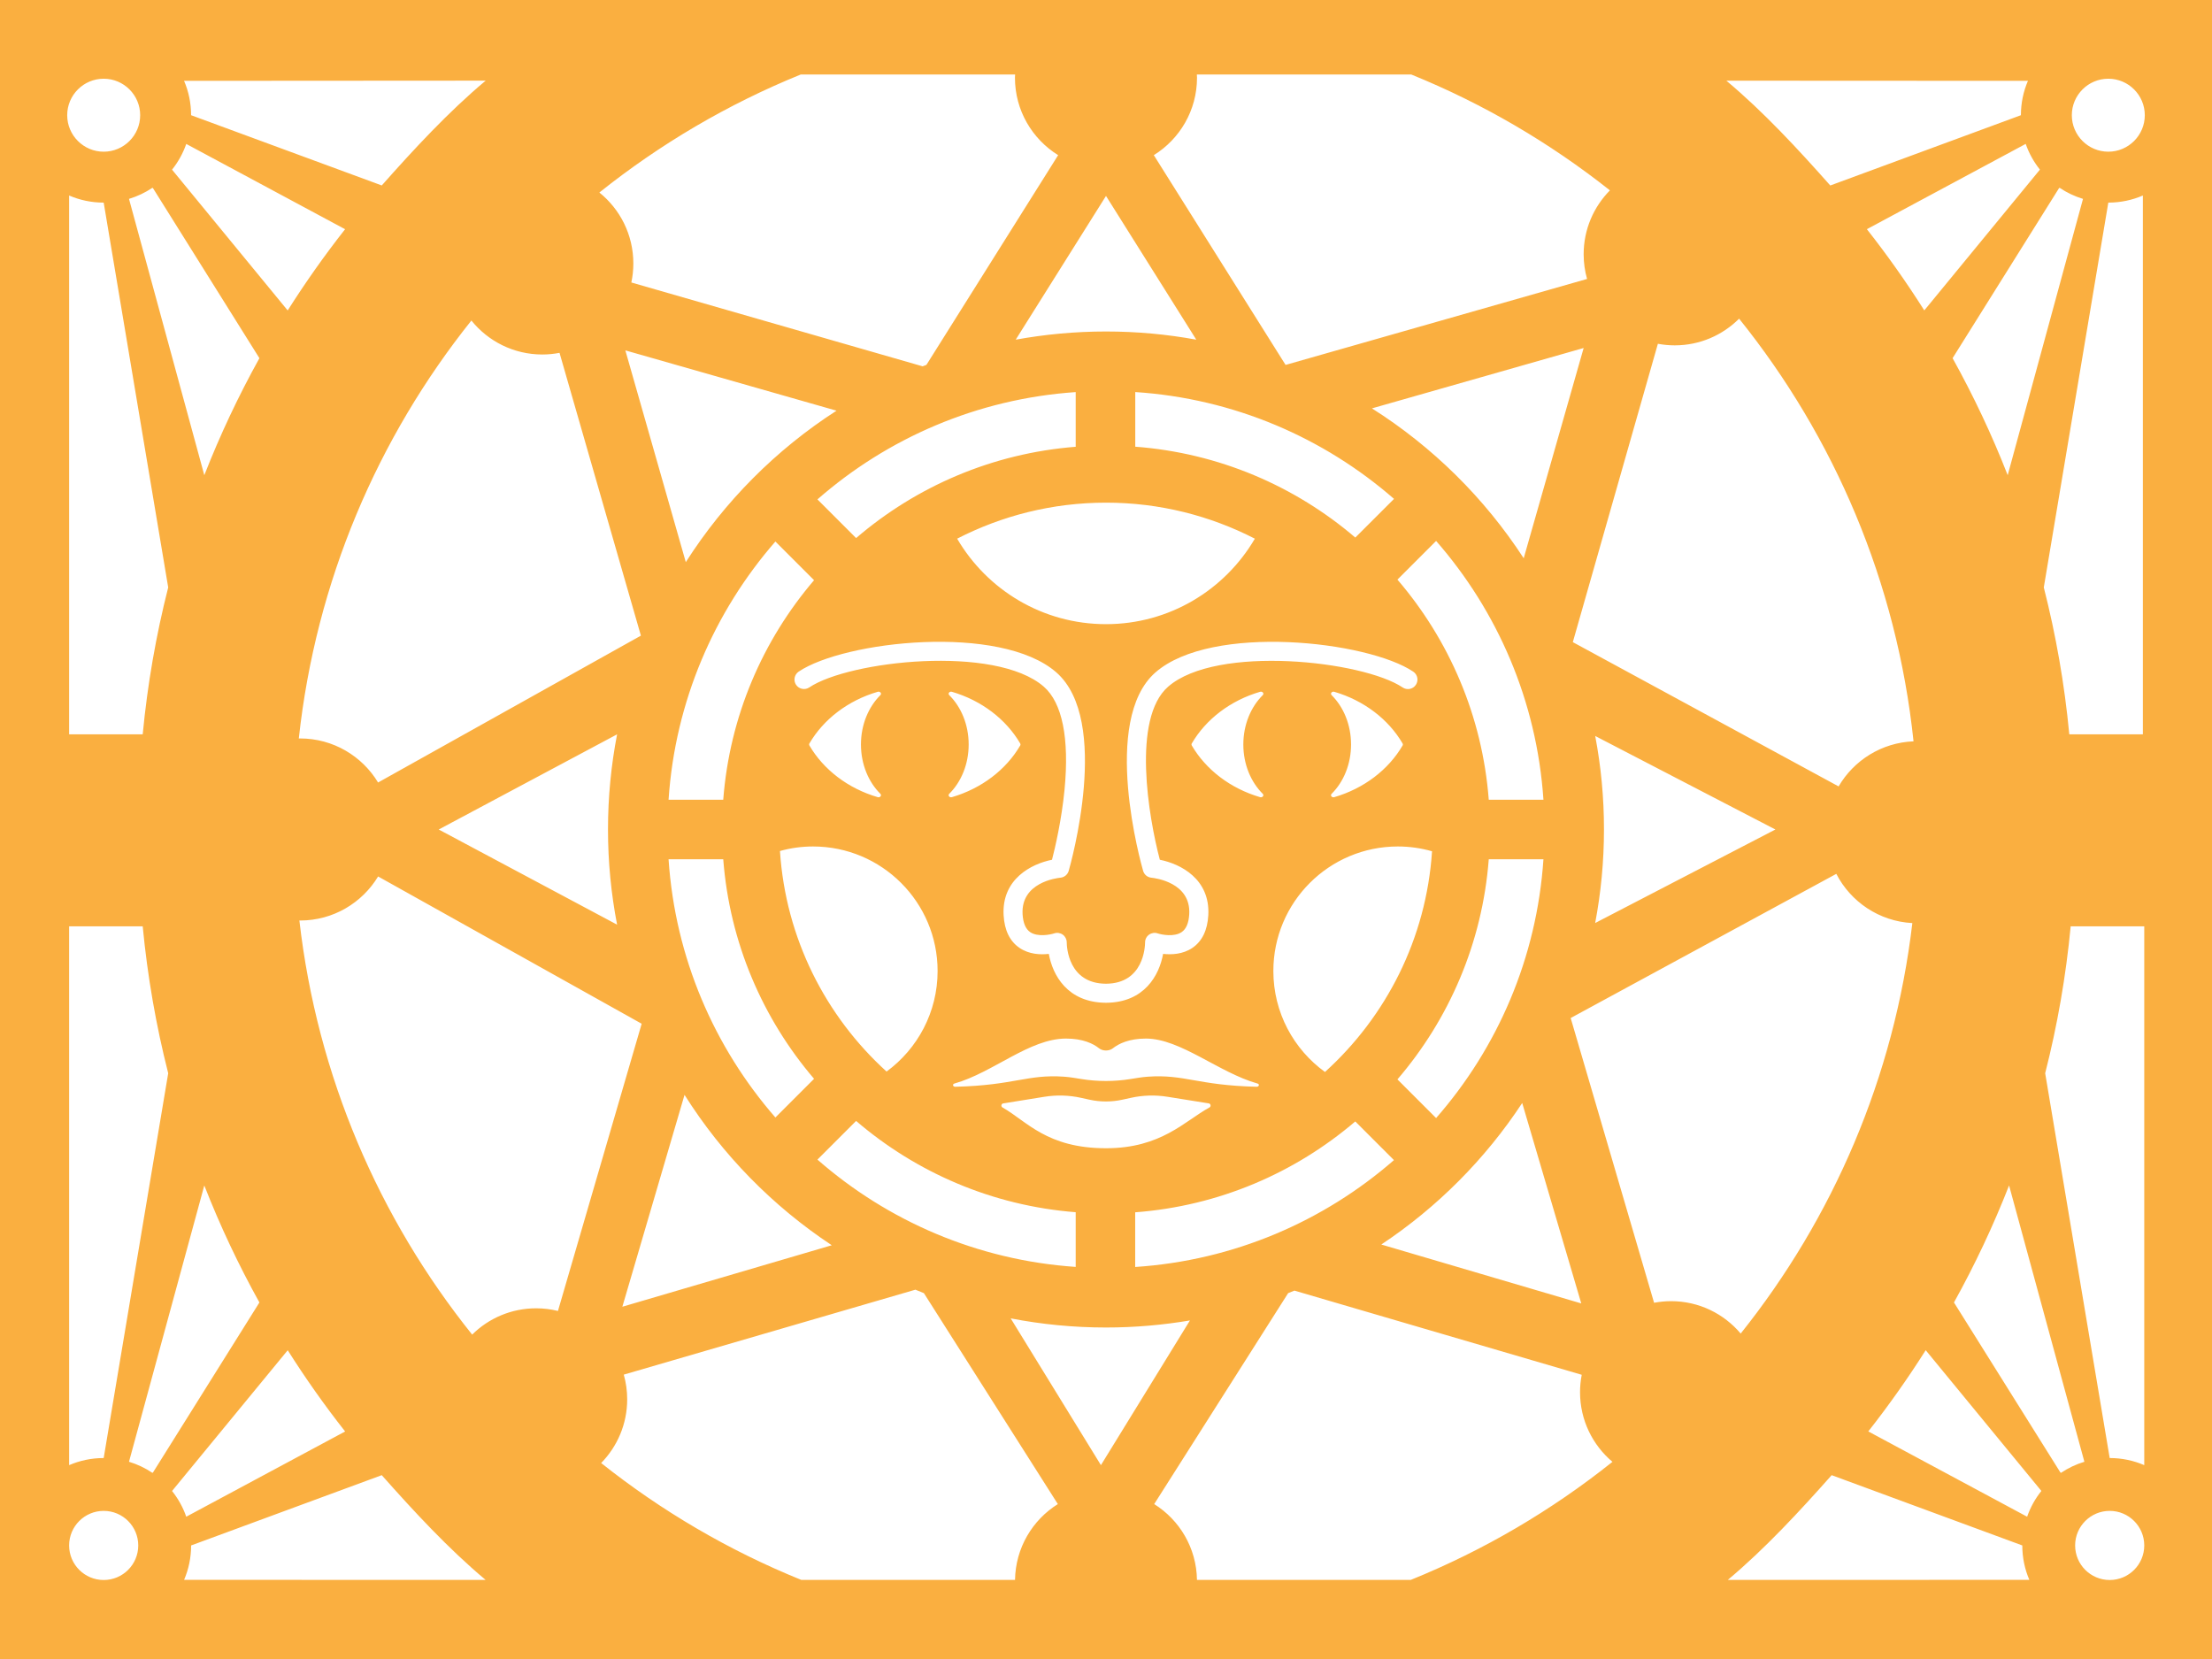 <?xml version="1.0" encoding="utf-8"?>
<!-- Generator: Adobe Illustrator 25.2.1, SVG Export Plug-In . SVG Version: 6.00 Build 0)  -->
<svg version="1.1" xmlns="http://www.w3.org/2000/svg" xmlns:xlink="http://www.w3.org/1999/xlink" x="0px" y="0px"
	 viewBox="0 0 576 432" style="enable-background:new 0 0 576 432;" xml:space="preserve">
<style type="text/css">
	.st0{display:none;}
	.st1{display:inline;fill:#FFFFFF;stroke:#231F20;stroke-width:0.374;stroke-miterlimit:10;}
	.st2{fill:#5FC6CA;}
	.st3{fill:#FFE242;}
	.st4{fill:#FFFFFF;}
	.st5{fill:#F48261;}
	.st6{fill:#F06096;}
	.st7{fill:#FAAF40;}
</style>
<g id="Layer_2" class="st0">
</g>
<g id="Layer_1">
	<path class="st7" d="M384.24,0h-83.88h-24.71h-58.94H0v432h89.87h63.34h122.43h24.73h20.37h172.69H576V0H384.24z M536.31,48.9
		c1.86,1.25,3.91,2.23,6.1,2.89l-19.61,71.95c-4.11-10.52-8.92-20.69-14.35-30.47l27.7-44.25L536.31,48.9z M549,52.76
		c3.2,0,6.24-0.66,9-1.85v140.31h-19.16c-1.24-13.07-3.48-25.85-6.64-38.26L549,52.76z M501.08,80.83
		c-4.63-7.31-9.61-14.37-14.95-21.15l41.36-22.21c0.85,2.45,2.11,4.71,3.7,6.7L501.08,80.83z M528.07,21.05
		c-1.18,2.75-1.83,5.77-1.83,8.95L476.6,48.3c-8.35-9.42-17.4-19.21-27.06-27.29L528.07,21.05z M436.09,89.93
		c6.55,0,12.48-2.66,16.77-6.95c24.75,30.78,41.07,68.63,45.42,110.06c-8.33,0.34-15.55,4.96-19.51,11.74l-69.21-37.57l22.15-77.69
		C433.13,89.78,434.59,89.93,436.09,89.93z M415.39,191.65L462.31,216l-46.93,24.35c1.5-7.89,2.29-16.03,2.29-24.35
		C417.68,207.67,416.89,199.54,415.39,191.65z M346.75,181.01c-0.42-0.42,0.08-1.05,0.69-0.87c7.72,2.26,14.1,7.14,17.8,13.47
		c0.09,0.16,0.09,0.35,0,0.5c-3.69,6.33-10.07,11.21-17.8,13.47c-0.62,0.18-1.12-0.45-0.69-0.87c3.09-3.07,5.06-7.68,5.06-12.85
		S349.84,184.08,346.75,181.01z M364,220.42c3.09,0,6.07,0.44,8.9,1.25c-1.5,22.74-11.96,43.07-27.88,57.47
		c-8.14-5.89-13.44-15.47-13.44-26.28C331.57,234.94,346.09,220.42,364,220.42z M368.01,174.9c1.13,0.76,1.44,2.3,0.67,3.44
		c-0.76,1.14-2.3,1.44-3.44,0.67c-10.32-6.94-48.45-11.21-61.07-0.19c-9.48,8.28-5.08,34-2.15,45.06
		c5.37,1.06,13.14,5.01,12.62,14.44c-0.22,3.93-1.62,6.8-4.16,8.52c-2.49,1.68-5.44,1.79-7.61,1.55
		c-0.99,5.51-4.83,12.68-14.87,12.73c-10.05-0.05-13.91-7.22-14.89-12.73c-2.16,0.25-5.11,0.14-7.61-1.55
		c-2.54-1.72-3.94-4.58-4.16-8.52c-0.52-9.42,7.23-13.37,12.6-14.44c0.79-3.05,2.5-10.32,3.27-18.31
		c1.27-13.31-0.59-22.56-5.4-26.76c-12.62-11.02-50.75-6.75-61.07,0.19c-1.13,0.76-2.67,0.46-3.44-0.67
		c-0.76-1.13-0.46-2.67,0.67-3.44c11.87-7.99,52.49-12.56,67.09,0.19c14.33,12.52,3.69,50.1,3.23,51.69
		c-0.28,0.98-1.14,1.68-2.15,1.78c-1.05,0.1-10.31,1.27-9.86,9.49c0.13,2.3,0.8,3.88,1.99,4.69c1.95,1.32,5.24,0.65,6.24,0.32
		c0.75-0.26,1.59-0.13,2.24,0.33c0.65,0.47,1.03,1.22,1.03,2.02c0.01,1.09,0.35,10.71,10.21,10.76c9.84-0.05,10.18-9.67,10.19-10.77
		c0-0.8,0.39-1.55,1.04-2.01c0.65-0.46,1.48-0.59,2.23-0.33c1.08,0.35,4.32,0.99,6.25-0.33c1.19-0.81,1.85-2.38,1.98-4.68
		c0.46-8.22-8.81-9.38-9.87-9.49c-1.01-0.1-1.86-0.8-2.14-1.78c-0.46-1.59-11.11-39.17,3.23-51.69
		C315.52,162.33,356.14,166.91,368.01,174.9z M363.89,150.93l10.07-10.07c15.97,18.26,26.22,41.66,27.95,67.39h-14.24
		C386,186.43,377.32,166.58,363.89,150.93z M328.82,206.71c0.42,0.42-0.08,1.05-0.69,0.87c-7.72-2.26-14.1-7.14-17.8-13.47
		c-0.09-0.16-0.09-0.35,0-0.5c3.69-6.33,10.07-11.21,17.8-13.47c0.62-0.18,1.12,0.45,0.69,0.87c-3.09,3.07-5.06,7.68-5.06,12.85
		S325.73,203.65,328.82,206.71z M247.18,181.01c-0.42-0.42,0.08-1.05,0.69-0.87c7.72,2.26,14.1,7.14,17.8,13.47
		c0.09,0.16,0.09,0.35,0,0.5c-3.69,6.33-10.07,11.21-17.8,13.47c-0.62,0.18-1.12-0.45-0.69-0.87c3.09-3.07,5.06-7.68,5.06-12.85
		S250.27,184.08,247.18,181.01z M248.53,282.15c10.04-2.82,19.53-11.71,29.05-11.71c4.4,0,7.08,1.31,8.61,2.53
		c0.97,0.77,2.63,0.77,3.6,0c1.54-1.21,4.22-2.53,8.61-2.53c8.98,0,19.01,8.89,29.05,11.71c0.61,0.17,0.4,0.86-0.26,0.84
		c-15.47-0.38-18.69-3.3-28.35-2.62c-1.49,0.11-2.95,0.36-4.42,0.6c-4.24,0.69-8.64,0.69-12.88,0c-1.46-0.24-2.93-0.49-4.42-0.6
		c-9.66-0.68-12.89,2.24-28.35,2.62C248.13,283.01,247.92,282.33,248.53,282.15z M229.25,206.71c0.42,0.42-0.08,1.05-0.69,0.87
		c-7.72-2.26-14.1-7.14-17.8-13.47c-0.09-0.16-0.09-0.35,0-0.5c3.69-6.33,10.07-11.21,17.8-13.47c0.62-0.18,1.12,0.45,0.69,0.87
		c-3.09,3.07-5.06,7.68-5.06,12.85S226.16,203.65,229.25,206.71z M211.72,220.42c17.91,0,32.43,14.52,32.43,32.43
		c0,10.75-5.24,20.28-13.29,26.18c-15.88-14.41-26.28-34.72-27.76-57.43C205.84,220.83,208.73,220.42,211.72,220.42z M188.33,208.25
		h-14.24c1.72-25.66,11.92-49,27.82-67.24l10.07,10.07C198.62,166.71,189.99,186.5,188.33,208.25z M352.92,139.98
		c-15.66-13.39-35.51-22.02-57.3-23.66v-14.23c25.72,1.69,49.11,11.9,67.38,27.82L352.92,139.98z M326.76,140.27
		c-7.79,13.31-22.22,22.26-38.76,22.26s-30.97-8.95-38.76-22.26c11.63-5.98,24.8-9.38,38.76-9.38
		C301.96,130.89,315.12,134.29,326.76,140.27z M280.11,116.34c-21.76,1.7-41.56,10.37-57.18,23.77l-10.07-10.07
		c18.23-15.95,41.57-26.18,67.25-27.94V116.34z M178.58,146.38l-15.74-55.14l54.99,15.7C202.07,117.09,188.66,130.57,178.58,146.38z
		 M188.33,223.75c1.67,21.74,10.29,41.54,23.65,57.17l-10.07,10.07c-15.9-18.24-26.1-41.58-27.82-67.24H188.33z M178.25,285.1
		c9.85,15.62,22.95,28.98,38.34,39.16l-54.53,16.01L178.25,285.1z M212.86,301.96l10.07-10.07c15.62,13.4,35.42,22.07,57.18,23.77
		v14.24C254.43,328.15,231.09,317.91,212.86,301.96z M261.06,288.39c-0.52-0.29-0.32-1.08,0.28-1.08l10.61-1.71
		c3.17-0.51,6.41-0.42,9.54,0.27l2.18,0.48c2.86,0.63,5.82,0.63,8.68-0.01l2.1-0.46c3.14-0.7,6.39-0.79,9.57-0.28l10.63,1.7
		c0.6,0,0.81,0.8,0.29,1.08c-6.44,3.52-12.54,10.62-26.92,10.62C272.56,299.01,267.32,291.91,261.06,288.39z M295.61,315.68
		c21.8-1.64,41.64-10.28,57.3-23.66l10.07,10.07c-18.27,15.93-41.66,26.13-67.38,27.83V315.68z M396.38,287.22l15.38,52.19
		l-52.07-15.34C374.26,314.39,386.76,301.83,396.38,287.22z M373.96,291.14l-10.07-10.07c13.43-15.65,22.11-35.5,23.78-57.32h14.24
		C400.18,249.48,389.94,272.88,373.96,291.14z M396.77,145.37c-10.2-15.68-23.7-29.02-39.52-39.03l55.13-15.72L396.77,145.37z
		 M311.7,20.23c0-0.28-0.03-0.55-0.04-0.83h55.83c18.73,7.6,36.12,17.81,51.73,30.17c-4.23,4.28-6.84,10.16-6.84,16.65
		c0,2.22,0.31,4.37,0.89,6.42l-78.49,22.38c-0.01,0-0.02-0.01-0.03-0.01l-34.3-54.61C307.2,36.22,311.7,28.75,311.7,20.23z
		 M288,51.02l23.51,37.43c-7.62-1.4-15.48-2.13-23.51-2.13s-15.88,0.74-23.51,2.13L288,51.02z M208.51,19.4h55.82
		c-0.01,0.28-0.04,0.55-0.04,0.83c0,8.52,4.5,15.99,11.25,20.17l-34.3,54.61c-0.33,0.13-0.66,0.25-0.99,0.38l-75.85-21.83
		c0.34-1.6,0.52-3.26,0.52-4.96c0-7.46-3.45-14.12-8.85-18.47C171.87,37.52,189.5,27.12,208.51,19.4z M145.7,91.88l21.19,73.64
		l-68.44,38.24c-4.15-6.87-11.69-11.47-20.31-11.47c-0.11,0-0.22,0.01-0.33,0.01c4.44-40.92,20.55-78.33,44.94-108.84
		c4.34,5.39,11,8.85,18.46,8.85C142.76,92.31,144.25,92.16,145.7,91.88z M160.69,240.78L114.24,216l46.45-24.78
		c-1.55,8.02-2.37,16.3-2.37,24.78C158.32,224.47,159.14,232.75,160.69,240.78z M126.47,21c-9.66,8.08-18.71,17.87-27.06,27.29
		L49.76,30c0-3.18-0.65-6.21-1.83-8.95L126.47,21z M48.5,37.48l41.36,22.21c-5.33,6.78-10.32,13.84-14.95,21.15L44.8,44.18
		C46.39,42.19,47.65,39.93,48.5,37.48z M39.85,49.02l27.7,44.25c-5.43,9.78-10.23,19.95-14.35,30.47L33.59,51.79
		c2.19-0.66,4.24-1.64,6.1-2.89L39.85,49.02z M37.16,191.22H18V50.91c2.76,1.19,5.8,1.85,9,1.85l16.8,100.2
		C40.64,165.37,38.41,178.15,37.16,191.22z M43.8,279.47L27,379.67c-3.2,0-6.24,0.66-9,1.85V241.21h19.16
		C38.41,254.28,40.64,267.06,43.8,279.47z M27,20.5c5.24,0,9.5,4.26,9.5,9.5s-4.26,9.5-9.5,9.5s-9.5-4.26-9.5-9.5
		S21.76,20.5,27,20.5z M27,411.43c-4.97,0-9-4.03-9-9c0-4.97,4.03-9,9-9c4.97,0,9,4.03,9,9C36,407.4,31.97,411.43,27,411.43z
		 M39.69,383.53c-1.86-1.25-3.91-2.23-6.1-2.89l19.61-71.95c4.11,10.52,8.92,20.69,14.35,30.47l-27.7,44.25L39.69,383.53z
		 M74.92,351.6c4.63,7.31,9.61,14.37,14.95,21.15L48.5,394.95c-0.85-2.45-2.11-4.71-3.7-6.7L74.92,351.6z M89.87,411.4L89.87,411.4
		l-41.93-0.02c1.18-2.75,1.83-5.77,1.83-8.95l49.64-18.3c8.35,9.41,17.38,19.19,27.04,27.27H89.87z M145.29,341.37
		c-1.82-0.45-3.72-0.69-5.68-0.69c-6.49,0-12.38,2.61-16.66,6.85c-24.25-30.24-40.35-67.29-44.99-107.83c0.06,0,0.12,0,0.19,0
		c8.62,0,16.16-4.6,20.31-11.47l68.63,38.35L145.29,341.37z M264.31,411.4h-55.67c-18.87-7.65-36.39-17.94-52.1-30.43
		c4.19-4.28,6.78-10.13,6.78-16.59c0-2.23-0.31-4.38-0.89-6.43l75.94-22.12c0.73,0.3,1.47,0.61,2.21,0.9l34.88,54.93
		C268.85,395.79,264.44,403.08,264.31,411.4z M286.68,381.52l-23.5-38.22c8.04,1.56,16.33,2.38,24.83,2.38
		c7.45,0,14.74-0.64,21.85-1.84L286.68,381.52z M367.37,411.4h-55.68c-0.13-8.33-4.54-15.61-11.14-19.74l34.88-54.93
		c0.55-0.22,1.09-0.44,1.63-0.66l74.82,21.92c-0.29,1.47-0.44,2.99-0.44,4.54c0,7.27,3.28,13.78,8.44,18.13
		C404.07,393.28,386.41,403.69,367.37,411.4z M430.72,339.24l-21.72-74.15l69.17-37.54c3.75,7.28,11.16,12.36,19.8,12.82
		c-4.73,40.16-20.71,76.86-44.7,106.89c-4.35-5.16-10.85-8.44-18.13-8.44C433.63,338.82,432.16,338.97,430.72,339.24z M493.34,411.4
		h-43.42c9.65-8.08,18.69-17.86,27.04-27.27l49.64,18.3c0,3.18,0.65,6.21,1.83,8.95L493.34,411.4z M527.86,394.95l-41.36-22.21
		c5.33-6.78,10.32-13.84,14.95-21.15l30.12,36.65C529.97,390.24,528.71,392.5,527.86,394.95z M536.51,383.41l-27.7-44.25
		c5.43-9.78,10.23-19.95,14.35-30.47l19.61,71.95c-2.19,0.66-4.24,1.64-6.1,2.89L536.51,383.41z M549.36,411.43c-4.97,0-9-4.03-9-9
		c0-4.97,4.03-9,9-9c4.97,0,9,4.03,9,9C558.36,407.4,554.33,411.43,549.36,411.43z M558.36,381.52c-2.76-1.19-5.8-1.85-9-1.85
		l-16.8-100.2c3.16-12.41,5.4-25.19,6.64-38.26h19.16V381.52z M549,39.5c-5.24,0-9.5-4.26-9.5-9.5s4.26-9.5,9.5-9.5
		s9.5,4.26,9.5,9.5S554.24,39.5,549,39.5z"/>
</g>
</svg>

